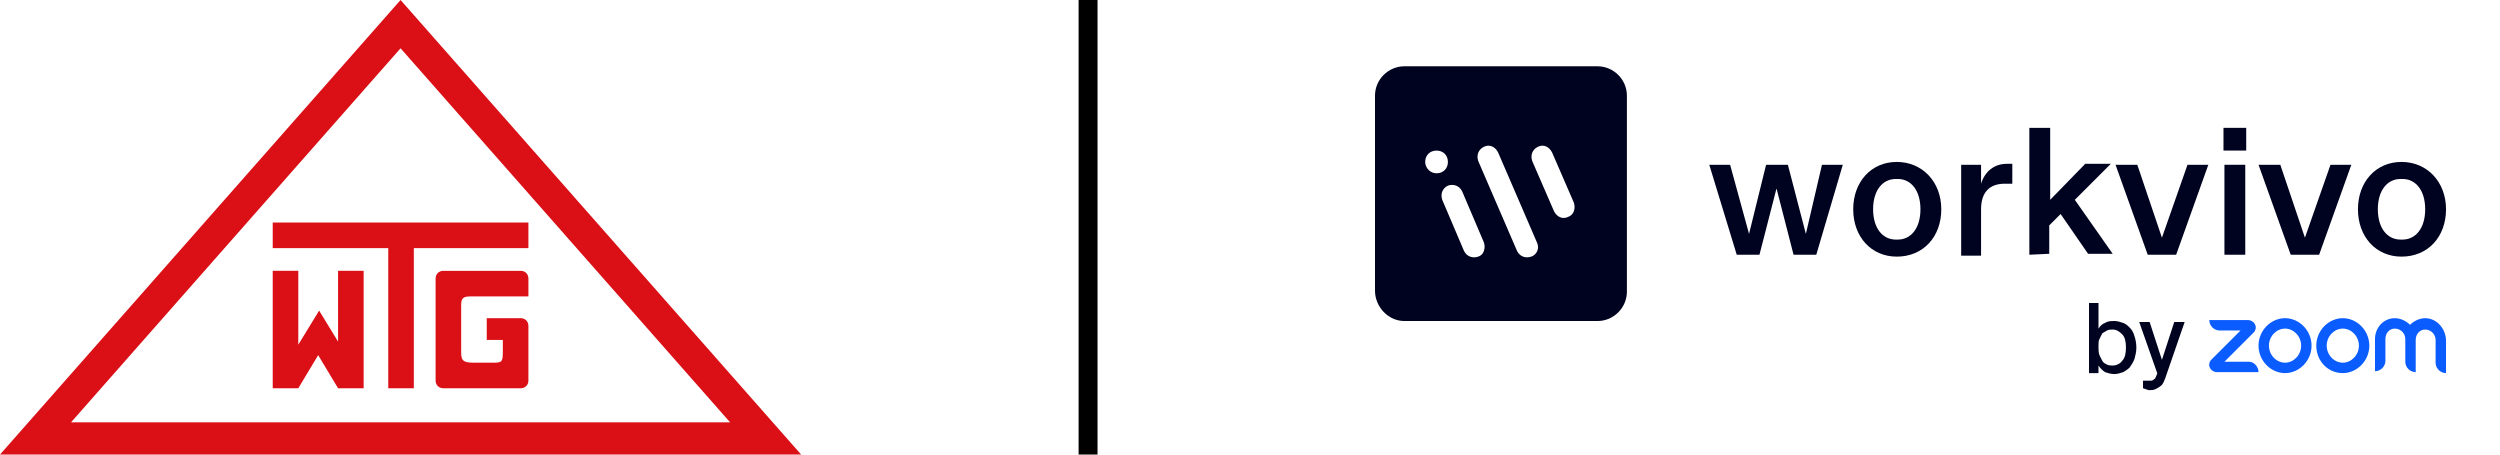 <?xml version="1.0" encoding="UTF-8"?>
<svg xmlns="http://www.w3.org/2000/svg" xmlns:xlink="http://www.w3.org/1999/xlink" version="1.1" id="WTG_Sicherheitssysteme" x="0px" y="0px" viewBox="0 0 264 48" style="enable-background:new 0 0 264 48;" xml:space="preserve">
<style type="text/css">
	.st0{fill:#DB0F16;}
	.st1{fill:#00031F;}
	.st2{fill:#0B5CFF;}
</style>
<path id="Pfad_191" class="st0" d="M28.8,23.5v2.7H41V41h2.7V26.2h12.1v-2.7C55.8,23.5,28.8,23.5,28.8,23.5z"></path>
<path id="Pfad_192" class="st0" d="M49.7,31.3h6.1v-1.9c0-0.4-0.3-0.8-0.8-0.8h-8.2c-0.4,0-0.8,0.3-0.8,0.8v10.8  c0,0.4,0.3,0.8,0.8,0.8H55c0.4,0,0.8-0.3,0.8-0.8v-5.8c0-0.4-0.3-0.8-0.8-0.8h-3.6v2.3h1.7v1.2c0,1.2-0.1,1.2-1.2,1.2H50  c-1.2,0-1.3-0.3-1.3-1.2v-4.9C48.7,31.5,48.9,31.3,49.7,31.3"></path>
<path id="Pfad_193" class="st0" d="M35.9,36.4l-2.2-3.6l-2.2,3.6v-7.8h-2.7V41h2.7l2.1-3.5l2.1,3.5h2.7V28.6h-2.7v7.8  C35.7,36.4,35.9,36.4,35.9,36.4z"></path>
<path id="Pfad_194" class="st0" d="M42.3,0L0,48h84.6L42.3,0z M42.3,5.1l34.8,39.5H7.5L42.3,5.1z"></path>
<rect x="113.9" y="0" width="2" height="48"></rect>
<g>
	<path class="st1" d="M192.4,17.4h2.2l-2.8,9.5h-2.4l-1.8-7l-1.8,7h-2.4l-2.9-9.5h2.2l2,7.3l1.8-7.3h2.3l1.9,7.3L192.4,17.4   L192.4,17.4L192.4,17.4z"></path>
	<path class="st1" d="M195.7,22.1c0-2.9,1.9-5,4.6-5c2.7,0,4.7,2.1,4.7,5s-1.9,5-4.7,5C197.6,27.1,195.7,25,195.7,22.1L195.7,22.1z    M200.4,25.3c1.4,0,2.4-1.2,2.4-3.2s-1-3.2-2.4-3.2h-0.2c-1.4,0-2.4,1.2-2.4,3.2s1,3.2,2.4,3.2H200.4z"></path>
	<path class="st1" d="M207.1,26.9v-9.5h2.1v2c0.4-1.3,1.4-2.1,2.7-2.1h0.6v2.1h-0.8c-1.6,0-2.5,0.9-2.5,2.7v4.9H207.1L207.1,26.9   L207.1,26.9z"></path>
	<path class="st1" d="M214.3,26.9V13.5h2.2v7.6l3.7-3.8h2.7l-3.8,3.8l4,5.7h-2.6l-2.9-4.2l-1.2,1.2v3L214.3,26.9L214.3,26.9   L214.3,26.9L214.3,26.9z"></path>
	<path class="st1" d="M231,17.4h2.2l-3.4,9.5h-3l-3.4-9.5h2.3l2.6,7.7L231,17.4L231,17.4L231,17.4z"></path>
	<path class="st1" d="M234.8,15.9v-2.4h2.4v2.4H234.8z M234.9,26.9v-9.5h2.2v9.5H234.9z"></path>
	<path class="st1" d="M246.1,17.4h2.2l-3.4,9.5h-3l-3.4-9.5h2.3l2.6,7.7L246.1,17.4L246.1,17.4L246.1,17.4z"></path>
	<path class="st1" d="M249,22.1c0-2.9,1.9-5,4.6-5c2.7,0,4.7,2.1,4.7,5s-1.9,5-4.7,5C250.9,27.1,249,25,249,22.1L249,22.1z    M253.7,25.3c1.4,0,2.4-1.2,2.4-3.2s-1-3.2-2.4-3.2h-0.2c-1.4,0-2.4,1.2-2.4,3.2s1,3.2,2.4,3.2H253.7z"></path>
	<path class="st1" d="M165.6,22.9c-0.6,0.3-1.2,0-1.5-0.6c0,0,0,0,0,0l-2.3-5.3c-0.2-0.6,0-1.2,0.6-1.5c0.6-0.3,1.2,0,1.5,0.6   l2.3,5.3C166.4,22,166.2,22.7,165.6,22.9L165.6,22.9L165.6,22.9L165.6,22.9z M161.7,27.1c-0.6,0.2-1.2,0-1.5-0.6l-4.1-9.5   c-0.2-0.6,0-1.2,0.6-1.5c0.6-0.3,1.2,0,1.5,0.6v0l4.1,9.5C162.6,26.2,162.3,26.9,161.7,27.1L161.7,27.1L161.7,27.1L161.7,27.1z    M156.7,26.5c-0.1,0.3-0.3,0.5-0.6,0.6c-0.6,0.2-1.2,0-1.5-0.6v0l-2.3-5.4c-0.2-0.6,0-1.2,0.6-1.5c0.6-0.2,1.2,0,1.5,0.6l2.3,5.4   C156.8,25.9,156.8,26.2,156.7,26.5L156.7,26.5L156.7,26.5L156.7,26.5z M150.5,17.1c0-0.7,0.5-1.2,1.2-1.2c0.7,0,1.2,0.5,1.2,1.2   c0,0.7-0.5,1.2-1.2,1.2C151,18.3,150.5,17.7,150.5,17.1z M168.7,7h-20.4c-1.7,0-3.1,1.4-3.1,3.1v20.6c0,1.7,1.4,3.2,3.1,3.2h20.4   c1.7,0,3.1-1.4,3.1-3.1V10.1C171.8,8.4,170.4,7,168.7,7L168.7,7L168.7,7z"></path>
	<path class="st2" d="M238.5,39.3h-4.4c-0.3,0-0.6-0.2-0.7-0.4c-0.2-0.3-0.1-0.7,0.1-0.9l3.1-3.1h-2.2c-0.6,0-1.1-0.5-1.1-1.1h4.1   c0.3,0,0.6,0.2,0.7,0.4c0.2,0.3,0.1,0.7-0.1,0.9l-3.1,3.1h2.6C238,38.2,238.5,38.7,238.5,39.3L238.5,39.3L238.5,39.3z M256.1,33.6   c-0.6,0-1.2,0.3-1.6,0.7c-0.4-0.4-1-0.7-1.6-0.7c-1.2,0-2.1,1-2.1,2.2v3.4c0.6,0,1.1-0.5,1.1-1.1v-2.3c0-0.6,0.4-1.1,1-1.1   c0.6,0,1.1,0.5,1.1,1.1v2.4c0,0.6,0.5,1.1,1.1,1.1v-3.4c0-0.6,0.4-1.1,1-1.1c0.6,0,1.1,0.5,1.1,1.1v2.4c0,0.6,0.5,1.1,1.1,1.1v-3.4   C258.3,34.7,257.3,33.6,256.1,33.6L256.1,33.6L256.1,33.6z M244.1,36.5c0,1.6-1.3,2.9-2.8,2.9s-2.8-1.3-2.8-2.9s1.3-2.9,2.8-2.9   C242.8,33.6,244.1,34.9,244.1,36.5z M243,36.5c0-1-0.8-1.8-1.7-1.8s-1.7,0.8-1.7,1.8s0.8,1.8,1.7,1.8S243,37.5,243,36.5z    M250.2,36.5c0,1.6-1.3,2.9-2.8,2.9c-1.6,0-2.8-1.3-2.8-2.9s1.3-2.9,2.8-2.9C248.9,33.6,250.2,34.9,250.2,36.5z M249.1,36.5   c0-1-0.8-1.8-1.7-1.8s-1.7,0.8-1.7,1.8s0.8,1.8,1.7,1.8C248.3,38.3,249.1,37.5,249.1,36.5z"></path>
	<path class="st1" d="M221.6,36.6c0,0.3,0,0.6,0.1,0.9c0.1,0.2,0.2,0.4,0.3,0.6s0.3,0.3,0.5,0.4c0.2,0.1,0.4,0.1,0.6,0.1   c0.4,0,0.8-0.2,1-0.5c0.3-0.3,0.4-0.8,0.4-1.4s-0.1-1.1-0.4-1.4c-0.3-0.3-0.6-0.5-1-0.5c-0.2,0-0.4,0-0.6,0.1   c-0.2,0.1-0.3,0.2-0.5,0.3c-0.1,0.2-0.2,0.4-0.3,0.6C221.6,36,221.6,36.2,221.6,36.6L221.6,36.6z M221.6,32v2.7   c0.2-0.3,0.4-0.5,0.7-0.6c0.3-0.2,0.6-0.2,1-0.2c0.3,0,0.6,0.1,0.9,0.2c0.3,0.1,0.5,0.3,0.7,0.5c0.2,0.2,0.4,0.5,0.5,0.9   c0.1,0.3,0.2,0.7,0.2,1.2s-0.1,0.8-0.2,1.2c-0.1,0.3-0.3,0.6-0.5,0.9c-0.2,0.2-0.5,0.4-0.7,0.5c-0.3,0.1-0.6,0.2-0.9,0.2   c-0.4,0-0.7-0.1-1-0.2c-0.3-0.2-0.5-0.4-0.7-0.7v0.8h-1V32L221.6,32L221.6,32z M226.3,41v-0.8h0.4c0.1,0,0.3,0,0.4,0   c0.1,0,0.2,0,0.3-0.1c0.1-0.1,0.2-0.1,0.2-0.2c0.1-0.1,0.1-0.3,0.2-0.4l0-0.1l-1.9-5.4h1.1l1.3,4l1.3-4h1.1l-1.9,5.5   c-0.1,0.3-0.2,0.6-0.3,0.8c-0.1,0.2-0.2,0.4-0.4,0.5c-0.1,0.1-0.3,0.2-0.5,0.3c-0.2,0.1-0.4,0.1-0.7,0.1L226.3,41L226.3,41z"></path>
</g>
</svg>
